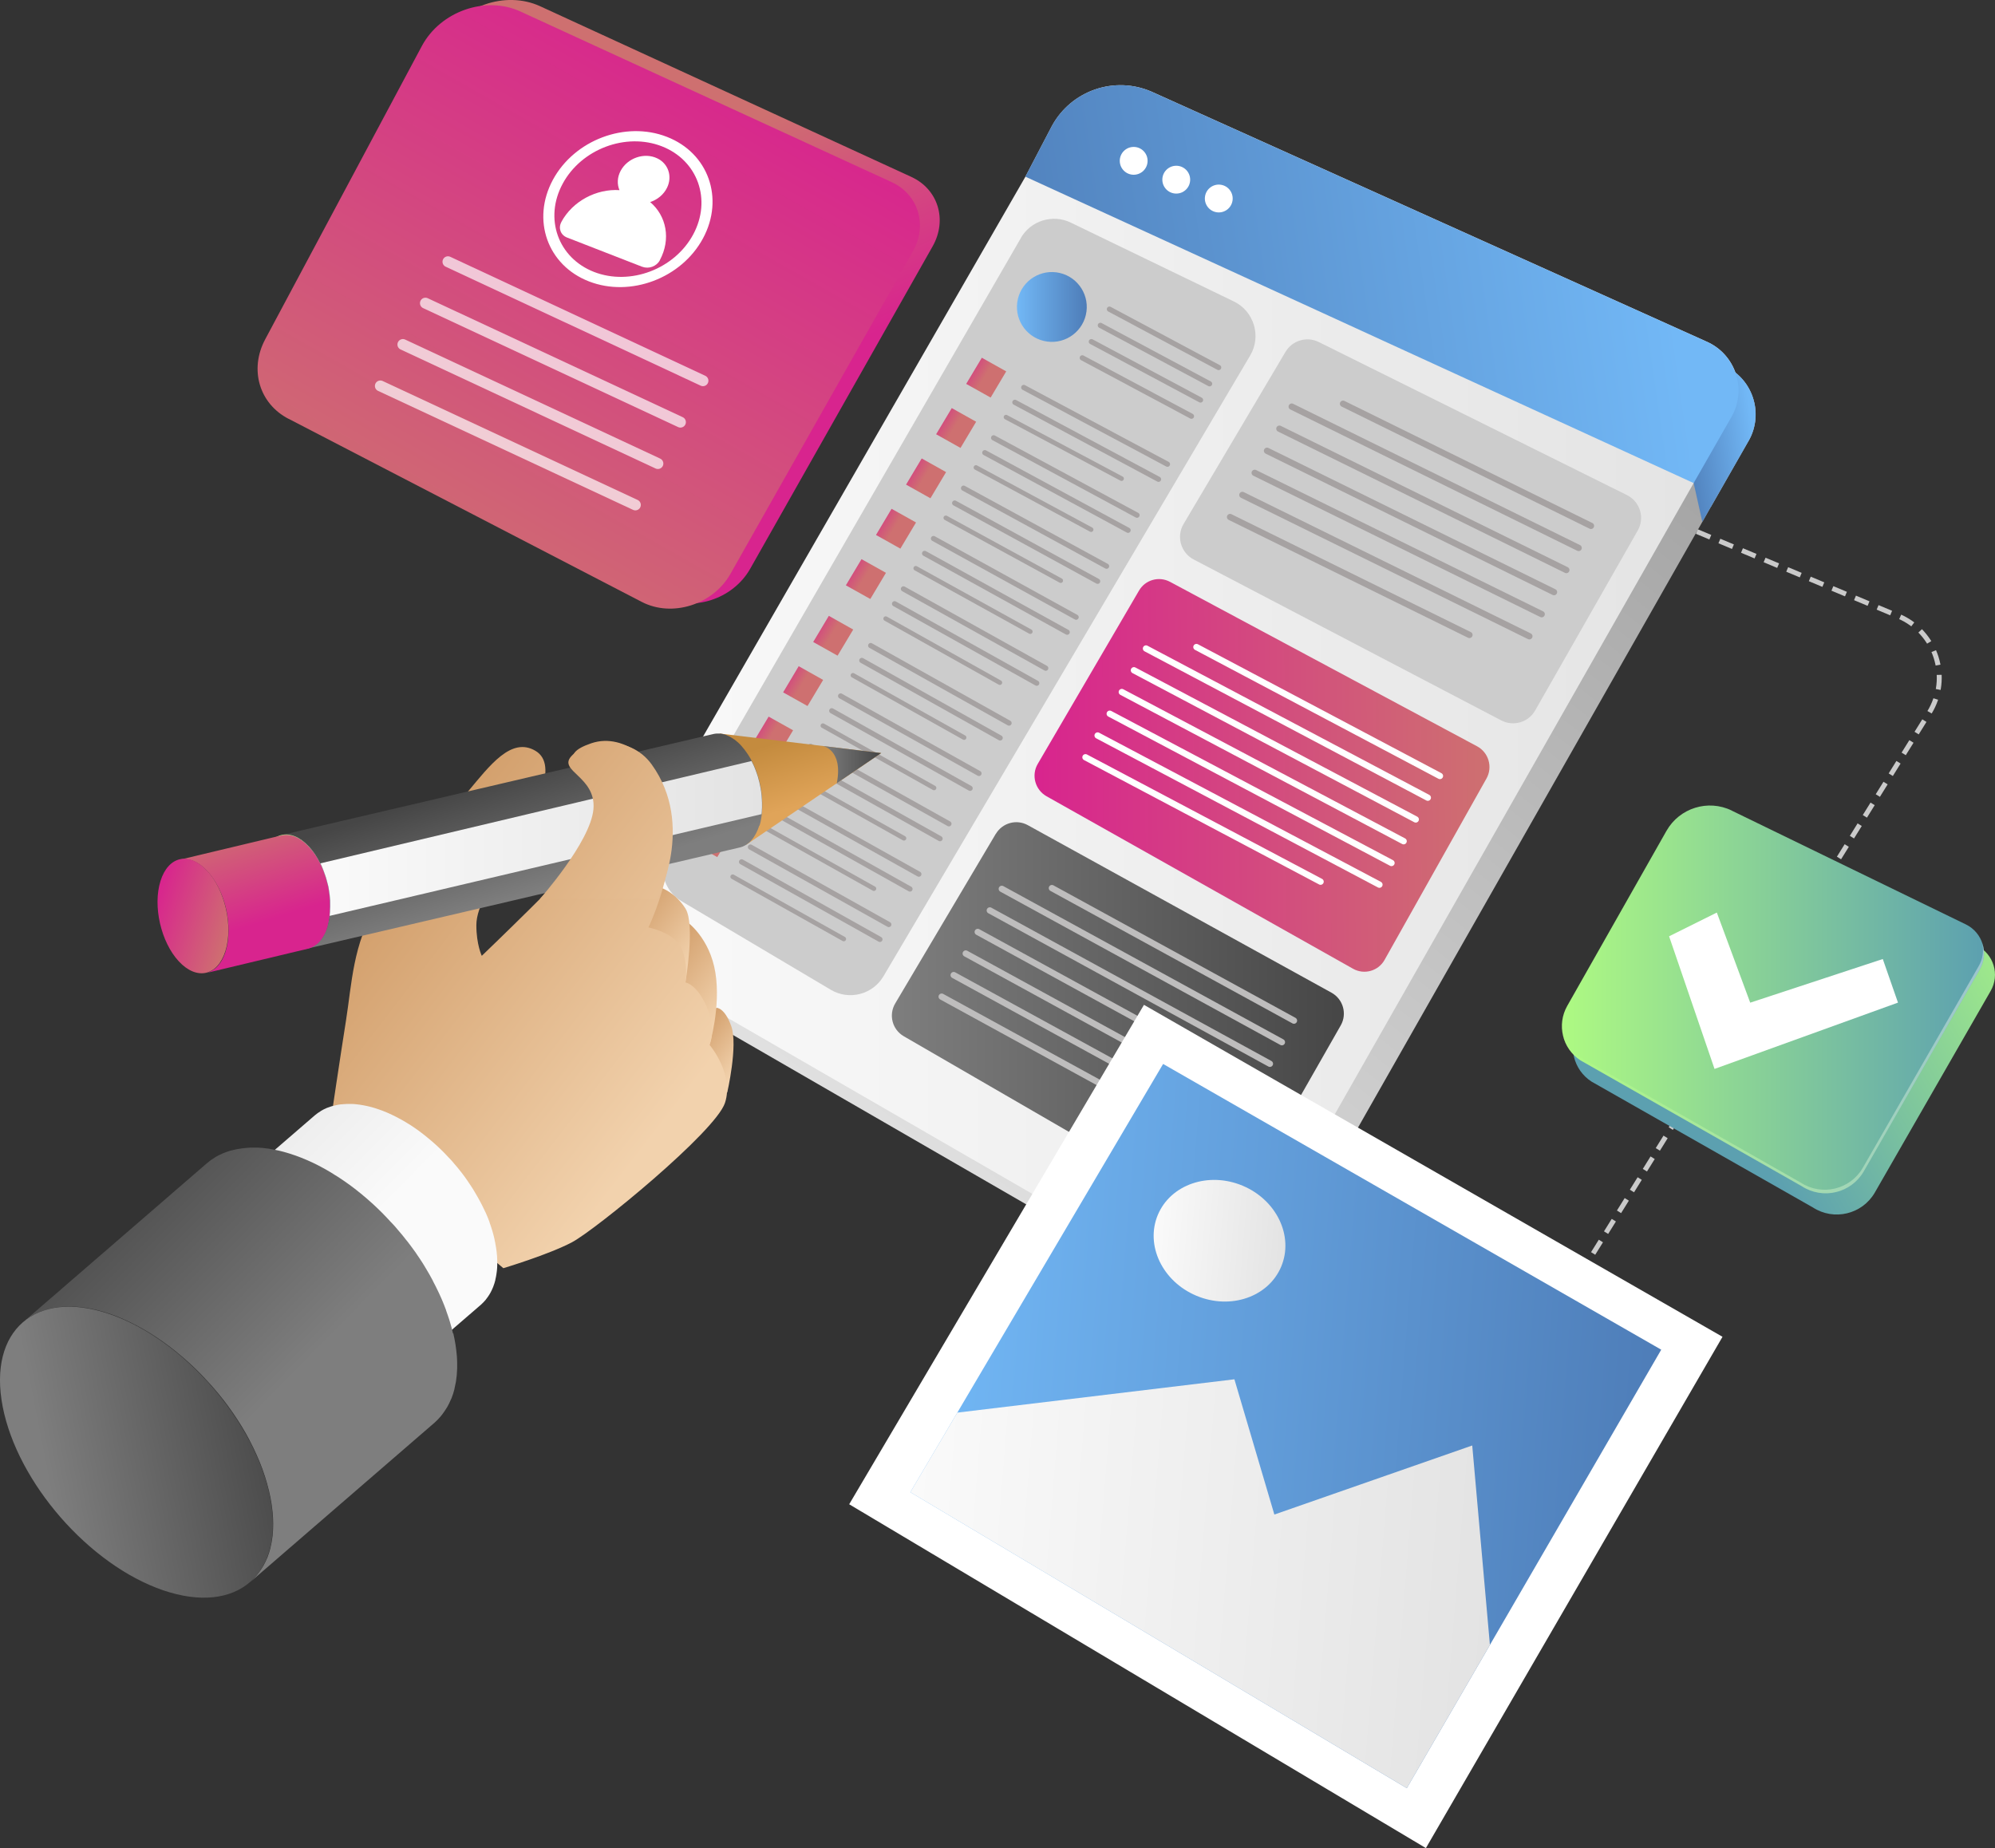 <?xml version="1.0" encoding="UTF-8"?>
<svg id="Layer_2" data-name="Layer 2" xmlns="http://www.w3.org/2000/svg" xmlns:xlink="http://www.w3.org/1999/xlink" viewBox="0 0 312.55 289.56">
  <rect x="0" y="0" width="312.55" height="289.56" fill="#333333" stroke="none"/>
  <defs>
    <linearGradient id="linear-gradient" x1="-82.16" y1="-54.06" x2="-102.98" y2="-91.26" gradientTransform="translate(179.59 118.76) rotate(1.64) scale(.99 .92) skewX(-5.67)" gradientUnits="userSpaceOnUse">
      <stop offset="0" stop-color="#d8248e"/>
      <stop offset="1" stop-color="#ce7070"/>
    </linearGradient>
    <linearGradient id="linear-gradient-2" x1="-76.95" y1="-114.72" x2="-123.3" y2="-28.89" xlink:href="#linear-gradient"/>
    <linearGradient id="linear-gradient-3" x1="214.42" y1="88.07" x2="221.12" y2="32.32" gradientUnits="userSpaceOnUse">
      <stop offset="0" stop-color="#72b8f6"/>
      <stop offset="1" stop-color="#4e7db8"/>
    </linearGradient>
    <linearGradient id="linear-gradient-4" x1="230.71" y1="51.47" x2="128.38" y2="181.85" gradientUnits="userSpaceOnUse">
      <stop offset="0" stop-color="#a6a6a6"/>
      <stop offset="1" stop-color="#e3e3e3"/>
    </linearGradient>
    <linearGradient id="linear-gradient-5" x1="95.38" y1="107.13" x2="272.37" y2="107.13" gradientUnits="userSpaceOnUse">
      <stop offset="0" stop-color="#fafafa"/>
      <stop offset="1" stop-color="#e3e3e3"/>
    </linearGradient>
    <linearGradient id="linear-gradient-6" x1="171.08" y1="134.89" x2="242.36" y2="134.89" gradientTransform="translate(-9.52 -14.17) skewX(.22)" xlink:href="#linear-gradient"/>
    <linearGradient id="linear-gradient-7" x1="139.73" y1="159.58" x2="210.53" y2="159.58" gradientUnits="userSpaceOnUse">
      <stop offset="0" stop-color="#7e7e7e"/>
      <stop offset="1" stop-color="#464646"/>
    </linearGradient>
    <linearGradient id="linear-gradient-8" x1="-819.12" y1="577.23" x2="-814.85" y2="577.23" gradientTransform="translate(1183.38 -27.69) rotate(29.25) scale(1.03 1) skewX(-1.56)" xlink:href="#linear-gradient"/>
    <linearGradient id="linear-gradient-9" x1="-819.12" y1="586.4" x2="-814.85" y2="586.4" gradientTransform="translate(1183.38 -27.69) rotate(29.25) scale(1.03 1) skewX(-1.56)" xlink:href="#linear-gradient"/>
    <linearGradient id="linear-gradient-10" x1="-819.12" y1="595.56" x2="-814.85" y2="595.56" gradientTransform="translate(1183.38 -27.69) rotate(29.25) scale(1.03 1) skewX(-1.56)" xlink:href="#linear-gradient"/>
    <linearGradient id="linear-gradient-11" x1="-819.11" y1="604.73" x2="-814.85" y2="604.73" gradientTransform="translate(1183.38 -27.69) rotate(29.25) scale(1.03 1) skewX(-1.56)" xlink:href="#linear-gradient"/>
    <linearGradient id="linear-gradient-12" x1="-819.11" y1="613.9" x2="-814.85" y2="613.9" gradientTransform="translate(1183.38 -27.69) rotate(29.25) scale(1.03 1) skewX(-1.56)" xlink:href="#linear-gradient"/>
    <linearGradient id="linear-gradient-13" x1="-818.97" y1="624.13" x2="-814.7" y2="624.13" gradientTransform="translate(1183.38 -27.69) rotate(29.25) scale(1.03 1) skewX(-1.56)" xlink:href="#linear-gradient"/>
    <linearGradient id="linear-gradient-14" x1="-818.97" y1="633.3" x2="-814.7" y2="633.3" gradientTransform="translate(1183.38 -27.69) rotate(29.25) scale(1.03 1) skewX(-1.56)" xlink:href="#linear-gradient"/>
    <linearGradient id="linear-gradient-15" x1="-818.97" y1="642.47" x2="-814.7" y2="642.47" gradientTransform="translate(1183.38 -27.69) rotate(29.25) scale(1.03 1) skewX(-1.56)" xlink:href="#linear-gradient"/>
    <linearGradient id="linear-gradient-16" x1="-818.96" y1="651.63" x2="-814.7" y2="651.63" gradientTransform="translate(1183.38 -27.69) rotate(29.25) scale(1.03 1) skewX(-1.56)" xlink:href="#linear-gradient"/>
    <linearGradient id="linear-gradient-17" x1="-818.96" y1="660.8" x2="-814.7" y2="660.8" gradientTransform="translate(1183.38 -27.69) rotate(29.25) scale(1.03 1) skewX(-1.56)" xlink:href="#linear-gradient"/>
    <linearGradient id="linear-gradient-18" x1="159.33" y1="48.1" x2="170.27" y2="48.1" gradientTransform="translate(173.75 -123.34) rotate(76.72)" xlink:href="#linear-gradient-3"/>
    <linearGradient id="linear-gradient-19" x1="274.69" y1="68.01" x2="263.12" y2="69.69" xlink:href="#linear-gradient-3"/>
    <linearGradient id="linear-gradient-20" x1="260.83" y1="38.61" x2="151.71" y2="54.38" xlink:href="#linear-gradient-3"/>
    <linearGradient id="linear-gradient-21" x1="317.49" y1="137.43" x2="267.3" y2="166.42" gradientUnits="userSpaceOnUse">
      <stop offset="0" stop-color="#aefa82"/>
      <stop offset="1" stop-color="#5ca0b0"/>
    </linearGradient>
    <linearGradient id="linear-gradient-22" x1="244.69" y1="156.6" x2="310.83" y2="156.6" xlink:href="#linear-gradient-21"/>
    <linearGradient id="linear-gradient-23" x1="244.85" y1="167.38" x2="310.82" y2="167.38" gradientUnits="userSpaceOnUse">
      <stop offset="0" stop-color="#aefa82"/>
      <stop offset="1" stop-color="#fdfdfd"/>
    </linearGradient>
    <linearGradient id="linear-gradient-24" x1="116.19" y1="166.81" x2="109.41" y2="161.59" gradientUnits="userSpaceOnUse">
      <stop offset="0" stop-color="#f2d2ad"/>
      <stop offset="1" stop-color="#d3a06d"/>
    </linearGradient>
    <linearGradient id="linear-gradient-25" x1="114.09" y1="157.66" x2="103.73" y2="149.68" xlink:href="#linear-gradient-24"/>
    <linearGradient id="linear-gradient-26" x1="108.65" y1="150.22" x2="99.03" y2="142.81" xlink:href="#linear-gradient-24"/>
    <linearGradient id="linear-gradient-27" x1="107.2" y1="171.96" x2="62.38" y2="137.44" xlink:href="#linear-gradient-24"/>
    <linearGradient id="linear-gradient-28" x1="-3589.89" y1="-1871.02" x2="-3597.91" y2="-1882.79" gradientTransform="translate(9331.43 2927.98) rotate(-11.16) scale(2.39)" xlink:href="#linear-gradient-5"/>
    <linearGradient id="linear-gradient-29" x1="-3493.05" y1="-1709.4" x2="-3480.52" y2="-1709.4" gradientTransform="translate(8428.66 2448.78) rotate(-11.16) scale(2.24)" xlink:href="#linear-gradient-5"/>
    <linearGradient id="linear-gradient-30" x1="-4134.9" y1="-2469.88" x2="-4142.93" y2="-2481.65" gradientTransform="translate(14868.65 5526.91) rotate(-11.17) scale(3.27)" xlink:href="#linear-gradient-7"/>
    <linearGradient id="linear-gradient-31" x1="-4074.46" y1="-2348.6" x2="-4061.93" y2="-2348.6" gradientTransform="translate(13632.17 4871.94) rotate(-11.17) scale(3.06)" xlink:href="#linear-gradient-7"/>
    <linearGradient id="linear-gradient-32" x1="1143.74" y1="-1745" x2="1137.83" y2="-1753.7" gradientTransform="translate(-1478.66 1457.06) rotate(17.1)" gradientUnits="userSpaceOnUse">
      <stop offset="0" stop-color="#e0a459"/>
      <stop offset="1" stop-color="#c48b3e"/>
    </linearGradient>
    <linearGradient id="linear-gradient-33" x1="1107.04" y1="-1719.06" x2="1096.42" y2="-1734.65" gradientTransform="translate(-1478.66 1457.06) rotate(17.1)" xlink:href="#linear-gradient-7"/>
    <linearGradient id="linear-gradient-34" x1="1063.68" y1="-1707.45" x2="1076.63" y2="-1707.45" gradientTransform="translate(-1478.66 1457.06) rotate(17.1)" xlink:href="#linear-gradient-21"/>
    <linearGradient id="linear-gradient-35" x1="669.73" y1="-1861.49" x2="661.41" y2="-1873.69" gradientTransform="translate(-1224.35 1836.22) rotate(17.09) scale(1.07)" xlink:href="#linear-gradient"/>
    <linearGradient id="linear-gradient-36" x1="1049.55" y1="-1699.11" x2="1062.51" y2="-1699.11" gradientTransform="translate(-1478.66 1457.06) rotate(17.1)" xlink:href="#linear-gradient"/>
    <linearGradient id="linear-gradient-37" x1="50.18" y1="131.36" x2="119.39" y2="131.36" xlink:href="#linear-gradient-5"/>
    <linearGradient id="linear-gradient-38" x1="128.89" y1="119.8" x2="138.06" y2="119.8" xlink:href="#linear-gradient-7"/>
    <linearGradient id="linear-gradient-39" x1="120.55" y1="151.07" x2="77.44" y2="117.87" xlink:href="#linear-gradient-24"/>
    <linearGradient id="linear-gradient-40" x1="-159.14" y1="190.27" x2="-51.13" y2="190.27" gradientTransform="translate(327.71 54.65) rotate(8.11) scale(1.07 .97) skewX(3.18)" xlink:href="#linear-gradient-3"/>
    <linearGradient id="linear-gradient-41" x1="-159.14" y1="214.62" x2="-72.68" y2="214.62" gradientTransform="translate(327.71 54.65) rotate(8.11) scale(1.07 .97) skewX(3.18)" xlink:href="#linear-gradient-5"/>
    <linearGradient id="linear-gradient-42" x1="-126.65" y1="162.16" x2="-107.24" y2="162.16" gradientTransform="translate(372.81 266.26) rotate(75.32) scale(1.07 .97) skewX(3.18)" xlink:href="#linear-gradient-5"/>
  </defs>
  <g id="Layer_1-2" data-name="Layer 1">
    <g>
      <g>
        <path d="m48.3,64.8l55.35,28.7c4.74,2.46,11.14.44,13.87-4.37l28.59-50.53c2.34-4.14.87-8.95-3.33-10.88L84.63.98c-5.46-2.51-12.53-.03-15.44,5.41l-24.54,45.95c-2.52,4.71-.94,10.08,3.65,12.46Z" fill="url(#linear-gradient)" stroke-width="0"/>
        <path d="m45.2,65.61l55.35,28.7c4.74,2.46,11.14.44,13.87-4.37l28.59-50.53c2.34-4.14.87-8.95-3.33-10.88L81.53,1.8c-5.46-2.51-12.53-.03-15.44,5.41l-24.54,45.95c-2.52,4.71-.94,10.08,3.65,12.46Z" fill="url(#linear-gradient-2)" stroke-width="0"/>
        <g opacity=".69">
          <line x1="70.18" y1="41.01" x2="110.13" y2="59.65" fill="none" stroke="#fff" stroke-linecap="round" stroke-linejoin="round" stroke-width="1.71"/>
          <line x1="66.65" y1="47.5" x2="106.6" y2="66.14" fill="none" stroke="#fff" stroke-linecap="round" stroke-linejoin="round" stroke-width="1.71"/>
          <line x1="63.12" y1="53.98" x2="103.07" y2="72.63" fill="none" stroke="#fff" stroke-linecap="round" stroke-linejoin="round" stroke-width="1.71"/>
          <line x1="59.59" y1="60.47" x2="99.54" y2="79.11" fill="none" stroke="#fff" stroke-linecap="round" stroke-linejoin="round" stroke-width="1.71"/>
        </g>
        <g>
          <path d="m100.65,41.8c.98.38,2.21-.06,2.72-1.01,0,0,0-.01,0-.02,1.77-3.29,1.05-6.94-1.51-9.11,1.12-.37,2.12-1.16,2.65-2.26.86-1.77.19-3.78-1.56-4.6-2.03-.96-4.64-.04-5.71,1.95-.55,1.02-.58,2.12-.19,3.04-3.6-.23-7.33,1.7-9.11,4.99,0,0,0,.01,0,.02-.51.95-.1,2.02.88,2.41l11.82,4.6Z" fill="#fff" stroke-width="0"/>
          <path d="m104.48,21.44c-6.5-2.53-14.5.49-17.87,6.75-3.37,6.26-.84,13.38,5.66,15.9,6.5,2.53,14.5-.49,17.87-6.75,3.37-6.26.84-13.38-5.66-15.9Zm-11.41,21.17c-5.65-2.2-7.85-8.39-4.92-13.82,2.93-5.44,9.89-8.06,15.53-5.87,5.65,2.2,7.85,8.39,4.92,13.82-2.93,5.44-9.89,8.06-15.53,5.87Z" fill="#fff" stroke-width="0"/>
        </g>
      </g>
      <path d="m265.83,83.28l31.56,13.24c5.95,2.49,8.25,9.72,4.84,15.19l-70.44,113.32" fill="none" stroke="#cacaca" stroke-dasharray="0 0 2.3 1.54" stroke-miterlimit="1" stroke-width=".77"/>
      <g>
        <path d="m273.94,69.08l-5.92,10.36-2.68-3.75-102.02-44.26,4.15-7.94c3.03-5.57,9.8-7.9,15.61-5.38l86.91,39.14c4.58,1.98,6.43,7.5,3.95,11.84Z" fill="url(#linear-gradient-3)" stroke-width="0"/>
        <g>
          <path d="m273.94,69.08l-5.92,10.36-1.32,2.33-67.02,117.9c-2.84,4.97-9.27,6.51-14.06,3.38l-83.45-48.2c-3.96-2.59-5.27-7.79-3.01-11.95L163.33,31.43l4.15-7.94c3.03-5.57,9.8-7.9,15.61-5.38l84.93,38.29,1.98.85c4.58,1.98,6.43,7.5,3.95,11.84Z" fill="url(#linear-gradient-4)" stroke-width="0"/>
          <path d="m271.26,65.33l-5.92,10.36-68.35,120.23c-2.84,4.97-9.27,6.52-14.06,3.38l-83.45-48.2c-3.96-2.59-5.27-7.79-3.01-11.95L160.65,27.68l4.15-7.94c3.03-5.57,9.8-7.9,15.61-5.38l86.91,39.14c4.58,1.98,6.43,7.5,3.95,11.84Z" fill="url(#linear-gradient-5)" stroke-width="0"/>
        </g>
        <path d="m159.94,37.29l-55.31,95.73c-1.65,2.85-.7,6.5,2.14,8.18l23.39,13.88c2.86,1.7,6.56.75,8.25-2.12l57.45-97.26c1.79-3.03.6-6.94-2.56-8.47l-25.54-12.35c-2.84-1.37-6.25-.32-7.83,2.4Z" fill="#ccc" stroke-width="0"/>
        <path d="m201.4,55.12l-15.97,26.97c-1.17,1.97-.44,4.51,1.58,5.57l48.18,25.21c1.9,1,4.26.31,5.32-1.56l16.07-28.19c1.14-1.99.36-4.53-1.69-5.55l-48.28-23.98c-1.87-.93-4.15-.26-5.21,1.54Z" fill="#ccc" stroke-width="0"/>
        <g>
          <line x1="210.41" y1="63.26" x2="249.25" y2="82.39" fill="none" stroke="#a6a2a2" stroke-linecap="round" stroke-linejoin="round" stroke-width=".99"/>
          <line x1="202.37" y1="63.71" x2="247.32" y2="85.85" fill="none" stroke="#a6a2a2" stroke-linecap="round" stroke-linejoin="round" stroke-width=".99"/>
          <line x1="200.44" y1="67.17" x2="245.39" y2="89.31" fill="none" stroke="#a6a2a2" stroke-linecap="round" stroke-linejoin="round" stroke-width=".99"/>
          <line x1="198.5" y1="70.63" x2="243.46" y2="92.77" fill="none" stroke="#a6a2a2" stroke-linecap="round" stroke-linejoin="round" stroke-width=".99"/>
          <line x1="196.57" y1="74.09" x2="241.53" y2="96.23" fill="none" stroke="#a6a2a2" stroke-linecap="round" stroke-linejoin="round" stroke-width=".99"/>
          <line x1="194.64" y1="77.55" x2="239.6" y2="99.69" fill="none" stroke="#a6a2a2" stroke-linecap="round" stroke-linejoin="round" stroke-width=".99"/>
          <line x1="192.71" y1="81.01" x2="230.21" y2="99.48" fill="none" stroke="#a6a2a2" stroke-linecap="round" stroke-linejoin="round" stroke-width=".99"/>
        </g>
        <path d="m178.45,92.53l-15.87,27.16c-1.04,1.77-.41,4.06,1.38,5.07l48.01,27.02c1.75.99,3.97.37,4.95-1.39l15.96-28.41c1.01-1.8.34-4.08-1.47-5.05l-48.11-25.77c-1.73-.92-3.87-.32-4.85,1.37Z" fill="url(#linear-gradient-6)" stroke-width="0"/>
        <g>
          <line x1="187.44" y1="101.38" x2="225.59" y2="121.58" fill="none" stroke="#fff" stroke-linecap="round" stroke-linejoin="round" stroke-width=".99"/>
          <line x1="179.54" y1="101.61" x2="223.69" y2="124.98" fill="none" stroke="#fff" stroke-linecap="round" stroke-linejoin="round" stroke-width=".99"/>
          <line x1="177.65" y1="105.02" x2="221.8" y2="128.39" fill="none" stroke="#fff" stroke-linecap="round" stroke-linejoin="round" stroke-width=".99"/>
          <line x1="175.75" y1="108.43" x2="219.9" y2="131.8" fill="none" stroke="#fff" stroke-linecap="round" stroke-linejoin="round" stroke-width=".99"/>
          <line x1="173.86" y1="111.83" x2="218" y2="135.21" fill="none" stroke="#fff" stroke-linecap="round" stroke-linejoin="round" stroke-width=".99"/>
          <line x1="171.96" y1="115.24" x2="216.11" y2="138.61" fill="none" stroke="#fff" stroke-linecap="round" stroke-linejoin="round" stroke-width=".99"/>
          <line x1="170.06" y1="118.65" x2="206.89" y2="138.14" fill="none" stroke="#fff" stroke-linecap="round" stroke-linejoin="round" stroke-width=".99"/>
        </g>
        <path d="m156.01,130.64l-15.76,26.58c-1.06,1.79-.46,4.1,1.34,5.14l47.48,27.49c1.79,1.04,4.09.42,5.12-1.38l15.86-27.81c1.03-1.81.38-4.11-1.44-5.12l-47.58-26.25c-1.77-.98-3.99-.37-5.02,1.37Z" fill="url(#linear-gradient-7)" stroke-width="0"/>
        <g>
          <line x1="164.8" y1="139.15" x2="202.72" y2="159.91" fill="none" stroke="#bebdbd" stroke-linecap="round" stroke-linejoin="round" stroke-width=".99"/>
          <line x1="156.95" y1="139.27" x2="200.83" y2="163.29" fill="none" stroke="#bebdbd" stroke-linecap="round" stroke-linejoin="round" stroke-width=".99"/>
          <line x1="155.07" y1="142.65" x2="198.95" y2="166.67" fill="none" stroke="#bebdbd" stroke-linecap="round" stroke-linejoin="round" stroke-width=".99"/>
          <line x1="153.18" y1="146.02" x2="197.06" y2="170.05" fill="none" stroke="#bebdbd" stroke-linecap="round" stroke-linejoin="round" stroke-width=".99"/>
          <line x1="151.3" y1="149.4" x2="195.18" y2="173.42" fill="none" stroke="#bebdbd" stroke-linecap="round" stroke-linejoin="round" stroke-width=".99"/>
          <line x1="149.41" y1="152.78" x2="193.29" y2="176.8" fill="none" stroke="#bebdbd" stroke-linecap="round" stroke-linejoin="round" stroke-width=".99"/>
          <line x1="147.53" y1="156.16" x2="184.13" y2="176.2" fill="none" stroke="#bebdbd" stroke-linecap="round" stroke-linejoin="round" stroke-width=".99"/>
        </g>
        <g>
          <g>
            <line x1="160.39" y1="60.71" x2="182.9" y2="72.73" fill="none" stroke="#a6a2a2" stroke-linecap="round" stroke-linejoin="round" stroke-width=".82"/>
            <line x1="159" y1="63.04" x2="181.5" y2="75.09" fill="none" stroke="#a6a2a2" stroke-linecap="round" stroke-linejoin="round" stroke-width=".82"/>
            <line x1="157.61" y1="65.36" x2="175.71" y2="74.99" fill="none" stroke="#a6a2a2" stroke-linecap="round" stroke-linejoin="round" stroke-width=".73"/>
            <polygon points="155.2 62.29 151.37 60.15 153.82 56.05 157.64 58.19 155.2 62.29" fill="url(#linear-gradient-8)" stroke-width="0"/>
          </g>
          <g>
            <line x1="155.67" y1="68.6" x2="178.13" y2="80.72" fill="none" stroke="#a6a2a2" stroke-linecap="round" stroke-linejoin="round" stroke-width=".82"/>
            <line x1="154.29" y1="70.93" x2="176.73" y2="83.08" fill="none" stroke="#a6a2a2" stroke-linecap="round" stroke-linejoin="round" stroke-width=".82"/>
            <line x1="152.9" y1="73.25" x2="170.94" y2="82.98" fill="none" stroke="#a6a2a2" stroke-linecap="round" stroke-linejoin="round" stroke-width=".73"/>
            <polygon points="150.48 70.18 146.66 68.04 149.11 63.94 152.93 66.08 150.48 70.18" fill="url(#linear-gradient-9)" stroke-width="0"/>
          </g>
          <g>
            <line x1="150.96" y1="76.49" x2="173.36" y2="88.71" fill="none" stroke="#a6a2a2" stroke-linecap="round" stroke-linejoin="round" stroke-width=".82"/>
            <line x1="149.57" y1="78.82" x2="171.96" y2="91.07" fill="none" stroke="#a6a2a2" stroke-linecap="round" stroke-linejoin="round" stroke-width=".82"/>
            <line x1="148.18" y1="81.14" x2="166.18" y2="90.97" fill="none" stroke="#a6a2a2" stroke-linecap="round" stroke-linejoin="round" stroke-width=".73"/>
            <polygon points="145.77 78.07 141.95 75.93 144.4 71.83 148.22 73.97 145.77 78.07" fill="url(#linear-gradient-10)" stroke-width="0"/>
          </g>
          <g>
            <line x1="146.25" y1="84.38" x2="168.59" y2="96.7" fill="none" stroke="#a6a2a2" stroke-linecap="round" stroke-linejoin="round" stroke-width=".82"/>
            <line x1="144.86" y1="86.71" x2="167.19" y2="99.05" fill="none" stroke="#a6a2a2" stroke-linecap="round" stroke-linejoin="round" stroke-width=".82"/>
            <line x1="143.47" y1="89.04" x2="161.41" y2="98.96" fill="none" stroke="#a6a2a2" stroke-linecap="round" stroke-linejoin="round" stroke-width=".73"/>
            <polygon points="141.06 85.96 137.24 83.82 139.68 79.72 143.51 81.86 141.06 85.96" fill="url(#linear-gradient-11)" stroke-width="0"/>
          </g>
          <g>
            <line x1="141.54" y1="92.27" x2="163.83" y2="104.69" fill="none" stroke="#a6a2a2" stroke-linecap="round" stroke-linejoin="round" stroke-width=".82"/>
            <line x1="140.15" y1="94.6" x2="162.42" y2="107.04" fill="none" stroke="#a6a2a2" stroke-linecap="round" stroke-linejoin="round" stroke-width=".82"/>
            <line x1="138.76" y1="96.93" x2="156.64" y2="106.95" fill="none" stroke="#a6a2a2" stroke-linecap="round" stroke-linejoin="round" stroke-width=".73"/>
            <polygon points="136.35 93.85 132.52 91.71 134.97 87.61 138.8 89.75 136.35 93.85" fill="url(#linear-gradient-12)" stroke-width="0"/>
          </g>
        </g>
        <g>
          <g>
            <line x1="136.41" y1="101.15" x2="158.08" y2="113.29" fill="none" stroke="#a6a2a2" stroke-linecap="round" stroke-linejoin="round" stroke-width=".82"/>
            <line x1="135.02" y1="103.48" x2="156.69" y2="115.62" fill="none" stroke="#a6a2a2" stroke-linecap="round" stroke-linejoin="round" stroke-width=".82"/>
            <line x1="133.63" y1="105.81" x2="151.04" y2="115.56" fill="none" stroke="#a6a2a2" stroke-linecap="round" stroke-linejoin="round" stroke-width=".73"/>
            <polygon points="131.22 102.73 127.4 100.59 129.85 96.49 133.67 98.64 131.22 102.73" fill="url(#linear-gradient-13)" stroke-width="0"/>
          </g>
          <g>
            <line x1="131.7" y1="109.05" x2="153.37" y2="121.18" fill="none" stroke="#a6a2a2" stroke-linecap="round" stroke-linejoin="round" stroke-width=".82"/>
            <line x1="130.31" y1="111.37" x2="151.98" y2="123.51" fill="none" stroke="#a6a2a2" stroke-linecap="round" stroke-linejoin="round" stroke-width=".82"/>
            <line x1="128.92" y1="113.7" x2="146.33" y2="123.45" fill="none" stroke="#a6a2a2" stroke-linecap="round" stroke-linejoin="round" stroke-width=".73"/>
            <polygon points="126.51 110.62 122.69 108.48 125.13 104.38 128.96 106.53 126.51 110.62" fill="url(#linear-gradient-14)" stroke-width="0"/>
          </g>
          <g>
            <line x1="126.99" y1="116.94" x2="148.66" y2="129.07" fill="none" stroke="#a6a2a2" stroke-linecap="round" stroke-linejoin="round" stroke-width=".82"/>
            <line x1="125.6" y1="119.26" x2="147.27" y2="131.4" fill="none" stroke="#a6a2a2" stroke-linecap="round" stroke-linejoin="round" stroke-width=".82"/>
            <line x1="124.21" y1="121.59" x2="141.62" y2="131.34" fill="none" stroke="#a6a2a2" stroke-linecap="round" stroke-linejoin="round" stroke-width=".73"/>
            <polygon points="121.8 118.51 117.97 116.37 120.42 112.28 124.25 114.42 121.8 118.51" fill="url(#linear-gradient-15)" stroke-width="0"/>
          </g>
          <g>
            <line x1="122.28" y1="124.83" x2="143.95" y2="136.96" fill="none" stroke="#a6a2a2" stroke-linecap="round" stroke-linejoin="round" stroke-width=".82"/>
            <line x1="120.89" y1="127.15" x2="142.56" y2="139.29" fill="none" stroke="#a6a2a2" stroke-linecap="round" stroke-linejoin="round" stroke-width=".82"/>
            <line x1="119.5" y1="129.48" x2="136.91" y2="139.23" fill="none" stroke="#a6a2a2" stroke-linecap="round" stroke-linejoin="round" stroke-width=".73"/>
            <polygon points="117.09 126.4 113.26 124.26 115.71 120.17 119.53 122.31 117.09 126.4" fill="url(#linear-gradient-16)" stroke-width="0"/>
          </g>
          <g>
            <line x1="117.57" y1="132.72" x2="139.24" y2="144.85" fill="none" stroke="#a6a2a2" stroke-linecap="round" stroke-linejoin="round" stroke-width=".82"/>
            <line x1="116.18" y1="135.04" x2="137.85" y2="147.18" fill="none" stroke="#a6a2a2" stroke-linecap="round" stroke-linejoin="round" stroke-width=".82"/>
            <line x1="114.79" y1="137.37" x2="132.19" y2="147.12" fill="none" stroke="#a6a2a2" stroke-linecap="round" stroke-linejoin="round" stroke-width=".73"/>
            <polygon points="112.37 134.29 108.55 132.15 111 128.06 114.82 130.2 112.37 134.29" fill="url(#linear-gradient-17)" stroke-width="0"/>
          </g>
        </g>
        <circle cx="164.8" cy="48.1" r="5.47" transform="translate(80.12 197.44) rotate(-76.72)" fill="url(#linear-gradient-18)" stroke-width="0"/>
        <g>
          <line x1="173.81" y1="48.44" x2="190.92" y2="57.58" fill="none" stroke="#a6a2a2" stroke-linecap="round" stroke-linejoin="round" stroke-width=".82"/>
          <line x1="172.39" y1="50.98" x2="189.5" y2="60.13" fill="none" stroke="#a6a2a2" stroke-linecap="round" stroke-linejoin="round" stroke-width=".82"/>
          <line x1="170.98" y1="53.53" x2="188.08" y2="62.67" fill="none" stroke="#a6a2a2" stroke-linecap="round" stroke-linejoin="round" stroke-width=".82"/>
          <line x1="169.56" y1="56.07" x2="186.66" y2="65.21" fill="none" stroke="#a6a2a2" stroke-linecap="round" stroke-linejoin="round" stroke-width=".82"/>
        </g>
        <path d="m273.94,69.08l-5.92,10.36-1.32,2.33-1.36-6.08,2.67-19.3,1.98.85c4.58,1.98,6.43,7.5,3.95,11.84Z" fill="url(#linear-gradient-19)" stroke-width="0"/>
        <path d="m271.26,65.33l-5.92,10.36-104.7-48.01,4.15-7.94c3.03-5.57,9.8-7.9,15.61-5.38l86.91,39.14c4.58,1.98,6.43,7.5,3.95,11.84Z" fill="url(#linear-gradient-20)" stroke-width="0"/>
        <g>
          <circle cx="177.61" cy="25.2" r="2.18" fill="#fff" stroke-width="0"/>
          <circle cx="184.28" cy="28.15" r="2.18" fill="#fff" stroke-width="0"/>
          <circle cx="190.95" cy="31.1" r="2.18" transform="translate(129.52 214.56) rotate(-80.74)" fill="#fff" stroke-width="0"/>
        </g>
      </g>
      <g>
        <path d="m273.03,130.34l36.66,17.82c2.66,1.29,3.65,4.57,2.17,7.12l-18.15,31.59c-1.98,3.4-6.4,4.45-9.7,2.31l-34.68-19.72c-2.84-1.84-3.75-5.57-2.08-8.52l15.55-27.43c2.04-3.59,6.52-4.99,10.23-3.18Z" fill="url(#linear-gradient-21)" stroke-width="0"/>
        <path d="m271.31,127.01l36.66,17.82c2.66,1.29,3.65,4.57,2.17,7.12l-18.15,31.59c-1.98,3.4-6.4,4.45-9.7,2.31l-34.68-19.72c-2.84-1.84-3.75-5.57-2.08-8.52l15.55-27.43c2.04-3.59,6.52-4.99,10.23-3.18Z" fill="url(#linear-gradient-22)" stroke-width="0"/>
        <polygon points="261.49 146.7 268.61 167.48 297.35 157.09 294.97 150.26 274.2 157.1 268.97 142.98 261.49 146.7" fill="#fff" stroke-width="0"/>
        <path d="m310.56,147.79c.25,1.19.09,2.47-.58,3.61l-18.15,31.59c-1.98,3.4-6.4,4.45-9.7,2.31l-34.68-19.72c-1.28-.83-2.16-2.04-2.6-3.39.36,1.57,1.3,3.01,2.75,3.95l34.68,19.72c3.3,2.14,7.72,1.09,9.7-2.31l18.15-31.59c.77-1.32.87-2.83.43-4.17Z" fill="url(#linear-gradient-23)" opacity=".4" stroke-width="0"/>
      </g>
      <g>
        <path d="m113.93,171.2s1.71-7.4.64-10.41c-1.07-3.01-2.36-2.89-2.36-2.89l-2.37,6.65,4.09,6.65Z" fill="url(#linear-gradient-24)" stroke-width="0"/>
        <path d="m111.17,163.67s1.78-5.82.91-11.26c-.87-5.44-4.39-7.93-4.39-7.93l-5.24,9.6,8.71,9.6Z" fill="url(#linear-gradient-25)" stroke-width="0"/>
        <path d="m103.71,139.15s2.13.74,3.68,3.2,0,11.56,0,11.56l-12.05-6.36,8.36-8.4Z" fill="url(#linear-gradient-26)" stroke-width="0"/>
        <path d="m51.79,175.81s1.54-10.42,2.42-15.94c.88-5.53,1.1-12.17,4.79-17.9,3.69-5.74,10.73-13.65,14.25-17.87,3.52-4.22,6.86-8.69,10.64-6.46,3.78,2.24-.09,9.54-3.43,15.12-3.34,5.58-5.83,9.17-5.83,12.2s.85,4.8.85,4.8c0,0,14.65-14.05,15.88-16.16,1.23-2.11,2.55-10.47,1.06-11.95-1.49-1.48-5.23-3.34.2-5.19,5.43-1.85,10.67,3.53,11.83,7.31,2.95,9.59-2.86,21.54-2.86,21.54,0,0,4.12.82,5.19,3.3,1.08,2.48.61,5.32.61,5.32,0,0,1.81.25,3.35,3.87,1.54,3.63.42,5.9.42,5.9,0,0,3.9,4.59,2.42,9.1-1.48,4.51-20.3,19.91-23.99,21.85s-10.73,4.05-10.73,4.05l-27.09-22.86Z" fill="url(#linear-gradient-27)" stroke-width="0"/>
        <g>
          <path d="m77.48,194.19c-.05-.22-.1-.44-.16-.66-.03-.1-.06-.2-.08-.3-.01-.04-.02-.09-.04-.13-.02-.08-.04-.15-.06-.23-.07-.22-.13-.44-.21-.66-.07-.22-.15-.45-.23-.67,0,0,0-.01,0-.02,0,0,0-.01,0-.02-.08-.21-.16-.42-.24-.63-.09-.23-.19-.46-.29-.69-.04-.08-.07-.16-.11-.24-.02-.05-.04-.1-.07-.14-.05-.1-.09-.2-.14-.3-.11-.23-.22-.46-.34-.69-.08-.17-.17-.33-.26-.5-.02-.03-.03-.06-.05-.09-.02-.03-.03-.06-.05-.09-.12-.22-.24-.45-.37-.67-.12-.22-.25-.44-.38-.65-.02-.04-.05-.08-.07-.12-.02-.03-.04-.07-.06-.1-.08-.14-.17-.27-.25-.41-.13-.21-.26-.41-.4-.61-.1-.15-.2-.29-.3-.44-.02-.03-.03-.05-.05-.08-.02-.03-.04-.06-.06-.09-.14-.2-.29-.41-.43-.61-.16-.22-.33-.44-.49-.65-.03-.03-.05-.06-.08-.1-.03-.04-.07-.08-.1-.12-.14-.17-.27-.35-.41-.52-.17-.21-.36-.42-.54-.63-.09-.11-.18-.22-.27-.32-.04-.04-.07-.08-.11-.13-.16-.18-.33-.35-.5-.53-.24-.26-.48-.52-.73-.77-.04-.04-.08-.08-.12-.12-.36-.36-.73-.72-1.11-1.06,0,0,0,0,0,0h0c-.25-.23-.51-.46-.77-.68-.21-.18-.42-.36-.64-.53,0,0,0,0-.01-.01,0,0,0,0,0,0-.22-.18-.43-.35-.65-.52-.22-.17-.43-.33-.65-.49-.04-.03-.07-.05-.11-.08-.04-.03-.07-.05-.11-.08-.15-.11-.3-.22-.46-.32-.23-.16-.46-.31-.69-.46-.07-.05-.14-.09-.22-.13-.05-.03-.11-.07-.16-.1-.11-.07-.22-.14-.34-.21-.24-.14-.48-.28-.72-.41-.1-.06-.21-.11-.32-.17-.05-.03-.11-.06-.16-.09-.08-.04-.16-.08-.23-.12-.23-.12-.46-.23-.69-.34-.17-.08-.34-.15-.5-.23-.03-.01-.06-.03-.09-.04-.03-.01-.06-.03-.09-.04-.22-.09-.44-.18-.66-.27-.22-.08-.43-.17-.65-.24-.05-.02-.1-.03-.15-.05-.16-.06-.32-.11-.48-.16-.21-.06-.42-.12-.62-.18-.13-.04-.26-.07-.4-.1-.03,0-.06-.02-.1-.02-.04,0-.08-.02-.12-.03-.2-.05-.4-.09-.59-.12-.2-.04-.4-.07-.59-.1-.03,0-.07,0-.1-.01-.03,0-.06,0-.09-.01-.13-.02-.27-.04-.4-.05-.2-.02-.4-.04-.6-.04-.1,0-.19,0-.28,0-.04,0-.08,0-.12,0-.06,0-.12,0-.18,0-.21,0-.42,0-.62.02-.13,0-.25.02-.37.03-.04,0-.09,0-.13.01-.04,0-.08,0-.12.01-.22.03-.44.06-.65.11-.09.02-.18.05-.28.07-.07.02-.14.03-.21.05-.07.02-.15.03-.22.05-.26.08-.52.17-.77.27,0,0,0,0-.01,0-.06.02-.11.06-.16.08-.25.11-.5.23-.73.37-.02.01-.03.03-.05.04-.34.21-.66.43-.96.69l-21.05,18.18c.3-.26.62-.49.96-.7.25-.15.51-.28.79-.4.06-.02.1-.06.16-.08.32-.13.66-.24,1-.33.07-.02.14-.04.21-.05.34-.08.69-.14,1.05-.19.04,0,.09,0,.13-.01.38-.04.77-.06,1.17-.05.04,0,.08,0,.12,0,.41,0,.84.04,1.28.1.03,0,.06,0,.09.01.46.06.93.15,1.41.26.03,0,.06.02.1.02.49.12.99.26,1.5.44.52.18,1.03.38,1.55.6.03.01.06.03.09.04.48.21.96.44,1.43.69.05.03.11.06.16.08.46.25.92.51,1.37.79.05.03.11.07.16.1.46.29.92.59,1.37.92.04.03.07.05.11.08.48.35.96.71,1.42,1.09,0,0,0,0,.01.01.48.39.95.79,1.41,1.21,0,0,0,0,0,0,.42.38.83.78,1.23,1.19.25.25.49.51.73.77.2.22.41.43.6.65.09.11.18.21.27.32.32.37.64.75.94,1.14.03.04.07.08.1.13.37.47.72.95,1.06,1.44.02.03.04.05.06.08.33.48.65.97.95,1.46.02.03.04.06.06.09.31.51.6,1.02.87,1.53.02.03.03.06.05.09.26.5.5.99.73,1.49.02.05.04.09.06.14.23.52.44,1.04.64,1.56,0,0,0,.02,0,.02.19.53.36,1.05.51,1.58.01.04.02.09.04.13.15.53.27,1.05.38,1.58.1.52.17,1.03.22,1.52,0,.05,0,.09.01.14.04.45.06.89.07,1.32,0,.06,0,.11,0,.17,0,.41-.03.81-.07,1.2,0,.07-.02.14-.03.22-.05.36-.11.72-.19,1.05,0,.04-.01.08-.02.12-.1.39-.21.76-.35,1.11-.02.05-.04.09-.06.14-.12.28-.25.55-.39.81-.05.09-.11.18-.17.27-.13.21-.27.41-.42.6-.06.08-.12.16-.19.24-.21.25-.44.49-.68.71,0,0,0,0,0,0h0,0l21.05-18.18c.25-.22.47-.46.69-.71.06-.08.12-.16.18-.24.15-.19.29-.39.42-.6.06-.09.11-.18.16-.27.14-.26.28-.53.39-.81.02-.05.04-.09.06-.14,0-.01.01-.02.01-.03.13-.33.24-.68.33-1.04,0-.01,0-.02,0-.04,0-.04.01-.08.02-.11.05-.23.11-.46.14-.7.02-.12.03-.24.05-.36,0-.07.02-.14.03-.22,0-.06.02-.13.02-.19.02-.24.04-.49.04-.74,0-.09,0-.18,0-.27,0-.06,0-.11,0-.17,0-.09,0-.17,0-.26,0-.22-.02-.45-.03-.68,0-.13-.02-.26-.04-.38,0-.04,0-.09-.01-.13,0-.05,0-.11-.01-.16-.02-.22-.05-.43-.09-.65-.03-.22-.07-.44-.12-.67,0-.01,0-.03,0-.04-.04-.21-.08-.41-.13-.62Z" fill="url(#linear-gradient-28)" stroke-width="0"/>
          <path d="m38.19,191.97c8.46,2.89,16.68,12.3,18.38,21.02,1.69,8.72-3.78,13.45-12.24,10.57-8.45-2.88-16.67-12.29-18.37-21.01-1.7-8.73,3.78-13.46,12.23-10.58Z" fill="url(#linear-gradient-29)" stroke-width="0"/>
        </g>
        <g>
          <path d="m70.97,208.93c-.07-.3-.14-.6-.22-.9-.04-.14-.08-.27-.12-.41-.02-.06-.03-.12-.05-.18-.03-.11-.06-.21-.09-.32-.09-.3-.18-.6-.29-.9-.1-.31-.21-.61-.32-.92,0,0,0-.02,0-.03,0,0,0-.02-.01-.03-.11-.29-.22-.58-.33-.86-.13-.31-.26-.63-.39-.94-.05-.11-.1-.22-.15-.33-.03-.07-.06-.13-.09-.2-.06-.14-.12-.28-.19-.41-.15-.32-.3-.63-.46-.95-.12-.23-.24-.46-.36-.69-.02-.04-.04-.08-.06-.13-.02-.04-.04-.08-.06-.13-.16-.31-.33-.61-.5-.91-.17-.3-.34-.6-.52-.89-.03-.05-.07-.11-.1-.16-.03-.04-.06-.09-.08-.14-.11-.19-.23-.37-.34-.56-.18-.28-.36-.56-.55-.84-.13-.2-.27-.4-.41-.6-.02-.04-.05-.07-.07-.11-.03-.04-.05-.08-.08-.12-.19-.28-.39-.56-.6-.83-.22-.3-.45-.6-.67-.89-.04-.05-.07-.09-.11-.13-.04-.06-.09-.11-.14-.17-.19-.24-.37-.47-.56-.71-.24-.29-.49-.57-.73-.86-.12-.15-.25-.29-.37-.44-.05-.06-.1-.12-.15-.17-.22-.25-.45-.48-.68-.72-.33-.36-.66-.72-1-1.06-.05-.05-.1-.11-.16-.17-.5-.5-1-.98-1.52-1.46,0,0,0,0,0,0h0c-.35-.32-.7-.63-1.05-.93-.29-.25-.58-.49-.87-.73,0,0-.01-.01-.02-.02,0,0,0,0-.01,0-.3-.24-.59-.48-.89-.71-.3-.23-.59-.45-.89-.67-.05-.04-.1-.07-.15-.1-.05-.04-.1-.07-.15-.11-.21-.15-.42-.3-.63-.44-.31-.21-.63-.42-.95-.63-.1-.06-.2-.12-.3-.18-.07-.05-.15-.09-.22-.14-.15-.09-.31-.19-.46-.29-.33-.19-.65-.38-.98-.57-.14-.08-.29-.15-.43-.23-.07-.04-.15-.08-.22-.12-.11-.06-.21-.12-.32-.17-.32-.16-.63-.32-.95-.47-.23-.11-.46-.21-.69-.31-.04-.02-.08-.04-.13-.06-.04-.02-.08-.04-.12-.05-.3-.13-.6-.25-.9-.37-.3-.12-.59-.23-.89-.33-.07-.02-.14-.05-.21-.07-.22-.08-.44-.15-.66-.22-.29-.09-.57-.17-.85-.25-.18-.05-.36-.09-.54-.14-.04-.01-.09-.02-.13-.03-.05-.01-.11-.03-.16-.04-.27-.06-.55-.12-.81-.17-.27-.05-.55-.1-.81-.14-.05,0-.09-.01-.14-.02-.04,0-.08,0-.12-.01-.18-.02-.36-.05-.54-.07-.28-.03-.55-.05-.82-.06-.13,0-.26,0-.39,0-.06,0-.11,0-.17,0-.08,0-.17,0-.25,0-.29,0-.57,0-.85.03-.17.01-.34.03-.51.05-.06,0-.12,0-.17.02-.06,0-.11,0-.17.02-.3.04-.6.09-.89.14-.13.03-.25.06-.38.09-.1.02-.19.05-.29.07-.1.03-.2.05-.3.07-.36.11-.71.23-1.05.37,0,0-.01,0-.02,0-.08.03-.15.08-.22.11-.34.15-.68.31-1,.5-.03.02-.05.04-.07.05-.47.28-.91.6-1.31.95l-28.81,24.91c.41-.36.85-.67,1.31-.95.34-.21.7-.39,1.08-.55.08-.03.14-.08.22-.11.44-.18.9-.33,1.37-.46.1-.03.19-.05.29-.07.46-.11.94-.2,1.44-.25.06,0,.12-.01.17-.02.52-.05,1.05-.08,1.61-.07.06,0,.11,0,.17,0,.57.01,1.15.06,1.75.14.04,0,.08,0,.12.01.63.09,1.27.21,1.93.36.04.01.09.02.13.03.67.16,1.35.36,2.05.6.71.24,1.42.52,2.12.83.04.02.08.04.13.06.66.29,1.31.61,1.96.95.07.04.14.08.22.12.63.34,1.26.7,1.88,1.08.07.05.15.09.22.14.63.4,1.26.81,1.87,1.25.05.04.1.07.15.11.66.47,1.31.97,1.95,1.49,0,0,.01.01.02.02.65.53,1.3,1.09,1.93,1.66,0,0,0,0,0,0,.57.52,1.13,1.07,1.68,1.62.34.34.67.7,1,1.06.27.3.56.59.82.89.13.14.25.29.38.44.44.51.88,1.03,1.29,1.56.05.06.09.11.14.17.5.65.99,1.31,1.45,1.98.03.04.05.07.08.11.45.66.89,1.32,1.3,2,.03.04.05.09.08.13.42.69.82,1.39,1.19,2.1.02.04.04.08.06.13.36.68.69,1.36,1,2.05.03.07.06.13.09.2.32.71.61,1.42.87,2.13,0,.01,0,.02.01.03.26.72.5,1.44.7,2.16.02.06.03.12.05.18.2.72.38,1.44.52,2.16.14.71.24,1.41.31,2.08,0,.06.01.12.02.19.06.62.09,1.22.09,1.8,0,.08,0,.15,0,.23,0,.57-.04,1.11-.09,1.64-.01.1-.03.2-.04.3-.06.5-.15.98-.26,1.44-.01.05-.02.11-.03.16-.13.53-.29,1.04-.48,1.52-.03.06-.06.12-.09.19-.16.38-.34.75-.54,1.1-.07.13-.15.25-.23.38-.18.29-.37.56-.57.82-.08.11-.17.22-.25.32-.29.34-.6.67-.93.97,0,0,0,0,0,0h0,0l28.81-24.91c.34-.3.65-.63.94-.97.09-.1.17-.21.25-.32.2-.26.39-.54.57-.82.08-.12.15-.25.23-.37.2-.35.38-.72.54-1.11.03-.06.06-.12.09-.19,0-.02.01-.03.02-.04.18-.45.33-.93.46-1.43,0-.02,0-.03,0-.05.01-.05.02-.1.03-.15.07-.31.14-.63.2-.95.03-.16.04-.33.06-.49.01-.1.03-.2.04-.3,0-.09.03-.17.03-.26.03-.33.05-.67.06-1.01,0-.12,0-.24,0-.37,0-.08,0-.16,0-.23,0-.12,0-.23,0-.35,0-.3-.02-.61-.04-.93-.01-.17-.03-.35-.05-.52,0-.06-.01-.12-.02-.18,0-.07-.01-.14-.02-.22-.03-.29-.07-.59-.12-.9-.05-.3-.1-.61-.16-.91,0-.02,0-.04-.01-.05-.05-.28-.11-.56-.18-.85Z" fill="url(#linear-gradient-30)" stroke-width="0"/>
          <path d="m17.16,205.89c11.58,3.95,22.85,16.84,25.17,28.8,2.32,11.94-5.18,18.43-16.76,14.48-11.57-3.95-22.83-16.84-25.15-28.78-2.32-11.96,5.17-18.44,16.74-14.5Z" fill="url(#linear-gradient-31)" stroke-width="0"/>
        </g>
        <g>
          <polygon points="112.73 114.93 138.06 117.99 116.9 132.36 112.73 114.93" fill="url(#linear-gradient-32)" stroke-width="0"/>
          <g>
            <path d="m118.94,129.37h0c-.03.11-.07.22-.1.31-.03.1-.07.19-.11.28,0,.02-.02.05-.03.07l-.02.05c-.03.06-.05.11-.08.17-.04.09-.08.19-.13.28-.02.04-.03.07-.06.11-.02.02-.03.05-.04.07-.01.04-.03.07-.06.11-.05.1-.12.2-.18.29-.02.03-.04.06-.05.08-.02.03-.04.06-.06.08-.04.05-.06.09-.1.14-.07.08-.14.16-.21.25-.01,0-.02.03-.03.04h0c-.12.14-.25.25-.37.36t-.01,0s-.03.04-.05.04c-.12.09-.22.17-.34.25-.04.02-.08.05-.13.08-.11.06-.2.11-.31.16-.04.01-.08.03-.12.05-.14.06-.29.1-.44.14l-67.59,15.81c.12-.03.25-.07.37-.13.04-.02.08-.03.12-.05.11-.05.21-.09.31-.16.04-.02.08-.04.13-.08.11-.07.23-.16.34-.24.02-.02.03-.04.06-.04.13-.12.26-.24.38-.38.01,0,.03-.03.03-.04.12-.12.21-.25.31-.39.02-.03.04-.06.06-.07.1-.15.2-.31.3-.48,0-.02.03-.05.03-.07.09-.18.18-.36.26-.55,0-.02.02-.04.03-.06.09-.21.17-.44.24-.67.07-.24.14-.48.19-.73l.02-.06c.05-.25.09-.49.13-.76h0c0-.06.02-.1.02-.14.03-.21.05-.42.06-.64,0-.02,0-.04,0-.07.01-.26.02-.52.03-.78,0-.01,0-.02,0-.05,0-.26,0-.54-.01-.81,0-.01-.01-.04,0-.05-.02-.27-.04-.54-.07-.81,0-.01,0-.02,0-.03-.03-.28-.07-.55-.12-.82,0-.02,0-.05-.01-.07-.03-.23-.08-.45-.13-.68-.02-.06-.03-.12-.05-.18-.03-.13-.07-.27-.1-.39-.04-.16-.08-.32-.13-.48-.08-.25-.15-.5-.25-.75-.09-.28-.2-.54-.3-.8h0c-.1-.27-.22-.53-.34-.77l-.03-.05c-.11-.23-.23-.46-.36-.68-.02-.02-.02-.04-.04-.07-.13-.21-.26-.42-.39-.62-.01-.03-.03-.04-.05-.07-.14-.2-.29-.41-.43-.6,0-.01-.02-.02-.02-.03-.16-.21-.33-.4-.5-.59-.17-.19-.35-.36-.51-.51-.01,0-.02-.02-.04-.02-.17-.15-.34-.3-.51-.42-.01,0-.03-.02-.04-.02-.16-.12-.33-.23-.49-.32-.02,0-.03-.02-.05-.03-.17-.09-.32-.17-.49-.23-.02-.02-.04-.02-.06-.03-.15-.06-.31-.11-.47-.15l-.09-.03c-.17-.04-.32-.06-.49-.08-.02,0-.06,0-.08,0-.14-.01-.28-.02-.41,0-.18,0-.36.03-.55.07l67.66-15.83c.17-.04.36-.06.54-.07.01,0,.02,0,.03,0,.13,0,.25,0,.38.01.02,0,.05,0,.08,0h.01c.12,0,.24.03.37.06.03,0,.07,0,.1.02l.1.03s.09.01.13.03c.09.03.18.07.29.1.01,0,.03.02.05.03l.05.02s.11.05.16.07c.09.04.17.08.26.12.03.02.05.03.08.05.01,0,.03.02.05.03.04.02.07.04.11.07.08.05.16.1.24.14.05.04.1.08.15.11.01,0,.02,0,.04.02.01,0,.02.02.04.02.07.06.15.11.22.17.07.06.13.12.21.18.02.02.04.03.05.04,0,.01.02.03.04.03.04.05.09.08.14.13.07.07.14.13.21.2.05.06.1.11.16.18l.05.05c.07.08.13.16.21.25.07.08.14.17.21.25l.02.04s.03.02.04.03c.05.06.11.14.15.21.07.09.14.19.21.29.03.03.05.06.07.1.02.02.03.04.05.07.03.04.06.09.09.13.07.11.14.21.21.33.03.05.06.11.09.16.01.03.03.04.05.07.02.04.04.07.06.11.07.11.13.22.18.33t.01.03c.04.07.07.15.1.21,0,.01.01.03.03.05,0,.01.01.03.02.05.06.11.11.23.17.34.04.12.1.24.15.35h0c.05.13.1.25.15.38.05.14.1.29.16.44h0c.08.23.15.46.23.68,0,.02,0,.05.01.07.05.16.09.33.13.47.03.11.07.23.09.33,0,.02,0,.05.01.07.01.07.03.13.04.2.03.12.06.25.08.38.02.1.04.2.06.3,0,.02,0,.05.01.07,0,.01.01.04,0,.05.03.13.05.25.07.37,0,.12.02.23.04.34,0,.02,0,.03,0,.04,0,.02,0,.03,0,.05,0,.08.02.16.03.25.01.11.02.22.02.34.01.07.01.14.02.22,0,.01,0,.03,0,.04,0,.02,0,.05,0,.07,0,.12.02.23.02.35,0,.11,0,.24,0,.35,0,.01,0,.03,0,.04,0,.01,0,.03,0,.04,0,.09,0,.18,0,.26,0,.12,0,.24-.02.36,0,.04,0,.1,0,.15,0,.03,0,.06-.01.08,0,.04,0,.08,0,.12-.01.11-.03.23-.04.34,0,.02,0,.03,0,.05-.01.09-.03.17-.03.25h0s0,.02,0,.02c-.01.11-.03.22-.05.33-.01.11-.03.21-.05.31l-.03.1s0,.04,0,.07c-.01.04-.02.1-.03.14-.03.1-.05.2-.08.31-.03.09-.05.19-.08.28Z" fill="url(#linear-gradient-33)" stroke-width="0"/>
            <path d="m48.39,132.6c2.81,3.03,4.1,8.66,2.88,12.59-1.22,3.92-4.49,4.65-7.3,1.63-2.81-3.02-4.1-8.66-2.88-12.58,1.22-3.93,4.49-4.66,7.3-1.63Z" fill="url(#linear-gradient-34)" stroke-width="0"/>
          </g>
          <g>
            <path d="m51.36,144.91c.03-.1.05-.2.08-.3.01-.05.02-.09.03-.14,0-.02,0-.04.01-.06,0-.04.02-.07.02-.11.02-.1.04-.21.06-.31.02-.11.04-.22.05-.32,0,0,0,0,0,0,0,0,0,0,0,0,.01-.1.03-.21.04-.31.01-.11.02-.23.03-.34,0-.04,0-.08,0-.12,0-.02,0-.05,0-.07,0-.05,0-.1.01-.15,0-.12.01-.24.01-.36,0-.09,0-.17,0-.26,0-.02,0-.03,0-.05,0-.02,0-.03,0-.05,0-.12,0-.23,0-.35,0-.12,0-.23-.01-.35,0-.02,0-.04,0-.06,0-.02,0-.04,0-.05,0-.07,0-.15-.01-.22,0-.11-.02-.23-.03-.34,0-.08-.02-.16-.03-.24,0-.01,0-.03,0-.04,0-.02,0-.03,0-.05-.01-.11-.03-.23-.04-.34-.02-.12-.04-.25-.06-.37,0-.02,0-.04-.01-.06,0-.02,0-.05-.01-.07-.02-.1-.03-.2-.05-.3-.02-.12-.05-.25-.08-.37-.01-.06-.03-.13-.04-.19,0-.02-.01-.05-.02-.07-.03-.11-.06-.21-.09-.32-.04-.16-.08-.32-.13-.48,0-.02-.01-.05-.02-.08-.07-.23-.14-.45-.22-.68,0,0,0,0,0,0h0c-.05-.15-.11-.3-.16-.45-.05-.12-.09-.24-.14-.36,0,0,0,0,0,0,0,0,0,0,0,0-.05-.12-.1-.24-.15-.35-.05-.11-.1-.23-.16-.34,0-.02-.02-.04-.03-.05,0-.02-.02-.04-.03-.06-.04-.08-.08-.16-.12-.23-.06-.11-.12-.23-.18-.34-.02-.03-.04-.07-.06-.1-.01-.03-.03-.05-.04-.08-.03-.05-.06-.11-.09-.16-.07-.11-.13-.22-.2-.33-.03-.05-.06-.09-.09-.14-.02-.02-.03-.05-.05-.07-.02-.03-.05-.07-.07-.1-.07-.1-.14-.2-.21-.29-.05-.07-.1-.14-.16-.2,0-.01-.02-.02-.03-.04,0-.01-.02-.02-.03-.03-.07-.09-.14-.17-.21-.25-.07-.08-.14-.16-.21-.24-.02-.02-.03-.04-.05-.05-.05-.06-.11-.12-.16-.17-.07-.07-.14-.14-.21-.21-.05-.04-.09-.09-.14-.13-.01-.01-.02-.02-.03-.03-.01-.01-.03-.03-.04-.04-.07-.06-.14-.12-.22-.18-.07-.06-.15-.12-.22-.17-.01,0-.03-.02-.04-.03-.01,0-.02-.02-.03-.02-.05-.04-.1-.07-.15-.11-.08-.05-.16-.1-.23-.15-.04-.02-.08-.04-.11-.06-.02,0-.03-.02-.05-.03-.02-.01-.05-.03-.07-.04-.09-.05-.17-.09-.26-.13-.05-.02-.11-.05-.16-.07-.02,0-.04-.02-.05-.02-.02,0-.04-.02-.05-.02-.1-.04-.19-.07-.29-.1-.04-.01-.08-.02-.13-.03-.03,0-.07-.02-.1-.02-.03,0-.07-.02-.1-.03-.12-.03-.25-.05-.37-.06,0,0,0,0,0,0-.03,0-.06,0-.08,0-.13,0-.25-.02-.38-.01-.01,0-.02,0-.03,0-.18,0-.37.03-.54.07l-15.95,3.81c.18-.04.36-.06.54-.07.13,0,.27,0,.41,0,.03,0,.06,0,.08,0,.16.02.32.05.48.08.03,0,.07.02.1.03.16.04.31.09.47.15.02,0,.04.02.05.02.16.07.33.15.49.24.02,0,.03.02.05.03.17.09.33.2.5.32.01,0,.02.02.03.02.17.13.34.26.52.42.01.01.02.02.03.03.17.16.35.32.52.51.17.19.34.38.5.58,0,.01.02.02.03.04.15.19.29.39.43.6.02.02.03.05.05.07.13.2.26.41.39.62.01.03.03.05.04.08.12.22.24.44.36.67,0,.02.02.04.03.06.12.25.23.5.34.75,0,0,0,0,0,0,.11.26.21.53.31.8,0,0,0,0,0,0,.09.25.17.5.24.75.05.16.09.32.13.48.03.13.07.26.1.4.01.06.03.13.04.19.05.22.1.45.13.67,0,.02,0,.05.01.07.05.27.09.55.12.82,0,.02,0,.03,0,.05.03.27.05.54.07.8,0,.02,0,.03,0,.05.01.27.02.54.02.81,0,.02,0,.03,0,.05,0,.26-.01.52-.03.77,0,.02,0,.05,0,.07-.02.26-.05.52-.08.77,0,0,0,0,0,.01-.04.26-.08.51-.14.76,0,.02,0,.04-.01.06-.06.25-.12.49-.19.72-.07.23-.15.46-.24.67,0,.02-.02.04-.02.06-.08.19-.17.38-.26.55-.01.02-.02.05-.04.07-.09.17-.19.32-.29.47-.02.03-.04.05-.06.08-.1.14-.2.27-.31.39-.01.01-.02.03-.04.04-.12.14-.25.26-.39.37-.02.02-.04.03-.06.04-.11.09-.22.17-.34.24-.04.03-.08.05-.13.08-.1.06-.2.11-.3.15-.04.02-.08.04-.13.06-.14.06-.29.1-.43.14,0,0,0,0,0,0h0,0l15.95-3.81c.15-.03.29-.08.43-.14.04-.02.08-.04.13-.06.1-.05.2-.1.3-.15.04-.02.09-.05.13-.08.11-.07.23-.15.34-.24.02-.01.04-.03.06-.04,0,0,0,0,.01,0,.13-.11.25-.22.36-.35,0,0,0,0,.01-.01.01-.01.02-.03.03-.04.07-.08.14-.16.21-.25.03-.04.06-.09.1-.14.02-.03.04-.05.06-.08.02-.02.04-.05.05-.07.06-.09.12-.19.18-.29.02-.04.04-.07.06-.11.01-.02.03-.05.04-.07.02-.04.04-.07.06-.11.05-.09.09-.19.14-.28.02-.05.05-.11.07-.16,0-.02.02-.04.02-.06,0-.02.02-.04.03-.07.04-.09.07-.19.11-.29.03-.1.07-.2.1-.3,0,0,0-.01,0-.02.03-.09.06-.19.08-.28Z" fill="url(#linear-gradient-35)" stroke-width="0"/>
            <path d="m32.44,136.41c2.81,3.03,4.1,8.66,2.88,12.59-1.22,3.92-4.49,4.65-7.3,1.63-2.81-3.02-4.1-8.66-2.88-12.58,1.22-3.93,4.49-4.66,7.3-1.63Z" fill="url(#linear-gradient-36)" stroke-width="0"/>
          </g>
          <path d="m119.31,127.56l-67.67,15.94c.03-.21.05-.42.06-.64,0-.02,0-.04,0-.07.01-.26.02-.52.03-.78,0-.01,0-.02,0-.05,0-.26,0-.54-.01-.81,0-.01-.01-.04,0-.05-.02-.27-.04-.54-.07-.81,0-.01,0-.02,0-.03-.03-.28-.07-.55-.12-.82,0-.02,0-.05-.01-.07-.03-.23-.08-.45-.13-.68-.02-.06-.03-.12-.05-.18-.03-.13-.07-.27-.1-.39-.04-.16-.08-.32-.13-.48-.08-.25-.15-.5-.25-.75-.09-.28-.2-.54-.3-.8h0c-.1-.27-.22-.53-.34-.77l-.03-.05,67.55-16.03c.04.07.07.15.1.21,0,.01.01.03.03.05,0,.01.01.03.02.05.06.11.11.23.17.34.04.12.1.24.15.35h0c.05.13.1.25.15.38.05.14.1.29.16.44h0c.08.23.15.46.23.68,0,.02,0,.05.01.07.05.16.09.33.13.47.03.11.07.23.09.33,0,.02,0,.05.01.07.01.07.03.13.04.2.03.12.06.25.08.38.02.1.04.2.06.3,0,.02,0,.05.01.07,0,.01.01.04,0,.05.03.13.05.25.07.37,0,.12.02.23.04.34,0,.02,0,.03,0,.04,0,.02,0,.03,0,.05,0,.08.02.16.03.25.01.11.02.22.02.34.01.07.01.14.02.22,0,.01,0,.03,0,.04,0,.02,0,.05,0,.07,0,.12.02.23.02.35,0,.11,0,.24,0,.35,0,.01,0,.03,0,.04,0,.01,0,.03,0,.04,0,.09,0,.18,0,.26,0,.12,0,.24-.02.36,0,.04,0,.1,0,.15,0,.03,0,.06-.01.08,0,.04,0,.08,0,.12-.01.11-.03.23-.04.34,0,.02,0,.03,0,.05Z" fill="url(#linear-gradient-37)" stroke-width="0"/>
          <path d="m128.89,116.88s3.24.53,2.21,5.83l6.95-4.72-9.17-1.11Z" fill="url(#linear-gradient-38)" stroke-width="0"/>
        </g>
        <path d="m84.57,140.86s7.94-8.94,8.4-14.06c.46-5.12-5.59-5.97-3.47-8.31,2.12-2.34,9.05-3.66,12.61,1.3,6.86,9.54.86,21.06.86,21.06h-18.4Z" fill="url(#linear-gradient-39)" stroke-width="0"/>
      </g>
      <g>
        <polygon points="179.22 157.44 269.86 209.45 223.39 289.56 133.04 235.69 179.22 157.44" fill="#fff" stroke-width="0"/>
        <g>
          <polygon points="142.62 233.8 182.22 166.7 260.26 211.47 220.4 280.17 142.62 233.8" fill="url(#linear-gradient-40)" stroke-width="0"/>
          <polygon points="149.98 221.33 193.39 216.11 199.65 237.3 230.65 226.48 233.42 257.73 220.4 280.17 142.62 233.8 149.98 221.33" fill="url(#linear-gradient-41)" stroke-width="0"/>
          <ellipse cx="191.05" cy="194.38" rx="9.35" ry="10.48" transform="translate(-62.15 295.24) rotate(-67.21)" fill="url(#linear-gradient-42)" stroke-width="0"/>
        </g>
      </g>
    </g>
  </g>
</svg>